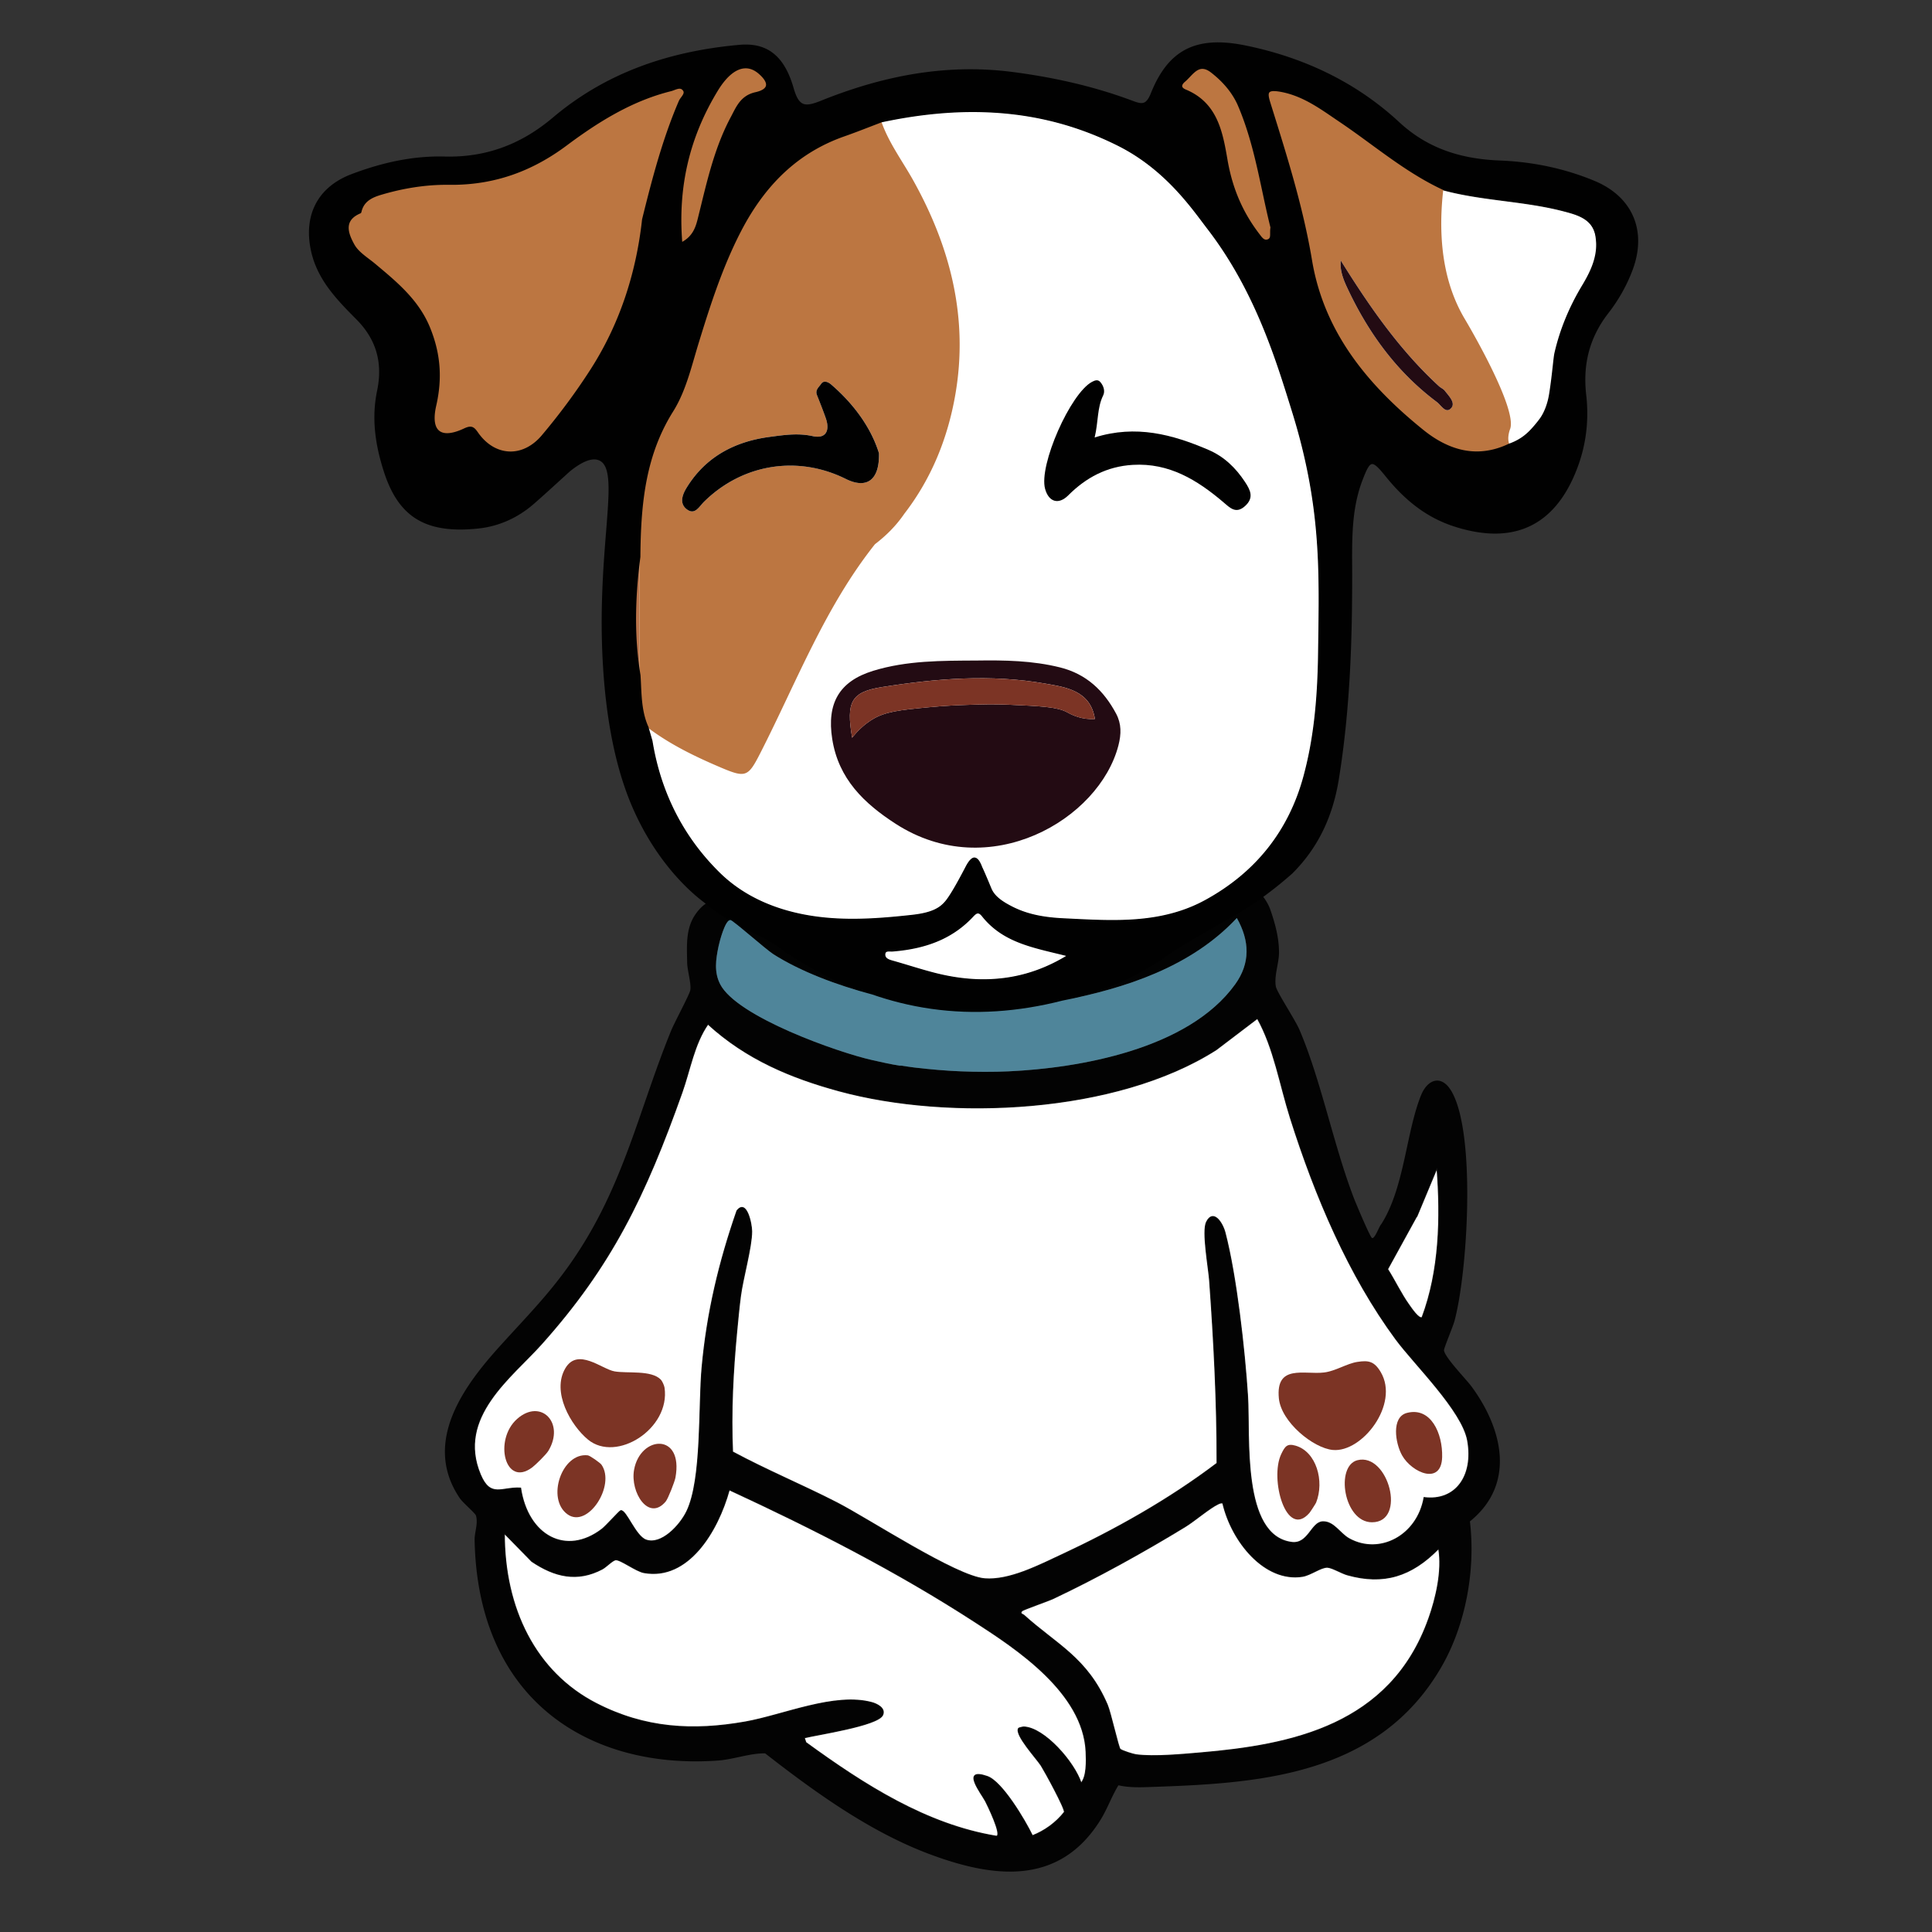 <?xml version="1.0" encoding="UTF-8"?>
<svg data-bbox="287.859 39.48 1238.396 1704.254" viewBox="0 0 1800 1800" xmlns="http://www.w3.org/2000/svg" data-type="ugc">
    <rect x="0" y="0" width="1800" height="1800" fill="#333333" stroke="none"/>
    <g>
        <path d="M1229.03 608.3c-.51 38.75-3.41 77.11-13.55 114.79-14.11 52.45-45.63 91.08-92.72 116.64-41.61 22.59-87.38 19-132.44 16.78-16.31-.8-32.6-3.31-47.75-11.06-7.96-4.07-16.42-9.16-19.8-17.31-4.68-11.25-5.77-13.73-7.97-18.67-.05-.11-.38-.64-.68-1.42-2.07-5.53-4.13-7.99-6.21-8.1-3.02-.16-6.33 5.97-7.37 7.96-3.58 6.85-13.16 25.22-18.97 32.21-5.16 6.21-12.53 11.09-31.62 13.2-39.42 4.36-78.96 6.89-118-4.41-23.71-6.86-44.87-18.21-62.27-35.38-34.43-33.97-54.99-75.38-62.75-123.12l-3.66-12.67c-7.05-15.47-6.42-32.13-7.49-48.53-3.31-19.86-4.47-39.73-4.1-59.59.06-3.14.15-6.28.29-9.41.59-13.8 1.88-27.61 3.68-41.41.16-19.5.9-38.8 3.54-57.69 2.58-18.5 6.99-36.6 14.48-54.11 3.48-8.15 7.63-16.17 12.57-24.04 3.27-5.21 6.03-10.71 8.45-16.38.35-.81.68-1.63 1.02-2.44.53-1.31 1.04-2.63 1.54-3.95 4.81-12.74 8.28-26.17 12.24-39.26.16-.52.31-1.04.47-1.56l.69-2.22c6.57-21.33 13.37-42.66 21.5-63.42 5.27-13.46 11.1-26.68 17.79-39.5q.99-1.905 2.01-3.78c21.08-38.75 51.04-69.09 94.29-84.27 11.7-4.11 23.22-8.74 34.82-13.14 75.91-16.3 149.73-13.66 220.78 21.87 45.1 22.55 69.96 59.8 83.84 77.82 43.53 56.51 62.95 118.92 77.55 165.83 3.48 11.18 7.86 25.36 12.42 44.91 16.09 68.95 14.19 121.65 13.36 184.84Z" fill="#ffffff" stroke="#1d1d1b" stroke-miterlimit="10"/>
        <path d="M1474.79 267.52c-12.01 19.98-20.62 40.74-25.6 62.61-1.06 4.65-2.13 20.74-4.95 38.17-.48 2.95-2.4 14.21-8.7 23.05-.69.96-2.32 3.15-4.46 5.68-1.22 1.44-2.66 3.14-4.34 4.91-1.63 1.71-3.48 3.5-5.59 5.18-2.96 2.37-7.78 5.64-14.75 8.1h-.01c-4.66 2.24-9.25 3.93-13.78 5.13-24.41 6.46-46.74-1.63-66.95-17.91-12.92-10.41-25.19-21.31-36.5-32.87-25.36-25.9-45.93-55.1-58.22-89.33a210 210 0 0 1-9.51-36.55c-3.96-23.76-9.47-47.01-15.77-70.04-6.98-25.52-14.93-50.75-22.83-76.04-1.15-3.68-1.93-6.62-1.78-8.75.15-2.06 1.17-3.35 3.58-3.82 1.83-.35 4.47-.23 8.14.4 21.77 3.77 38.59 16.67 55.76 28.23 31.86 21.44 61.02 46.92 96.25 63.25 36.68 9.87 75.1 9.93 111.76 19.48 13.86 3.61 29.24 7.69 31.16 26.42 2.26 16.76-4.96 31.51-12.88 44.68Z" fill="#ffffff" stroke="#1d1d1b" stroke-miterlimit="10"/>
        <path d="M1202.2 1041.39c23.17 73.15 54.38 146.7 98.33 206.3 17.17 23.28 61.82 66.5 66.84 94.31 5.97 33.05-11.11 57.01-40.56 53.27-6.29 35.74-41.51 54.05-69.89 38.35-8.67-4.8-14.34-16.31-24.72-15.77-10.46.55-13.24 21.21-28.79 19.18-47.32-6.16-38.72-99.04-41.11-136.36-2.74-42.69-10.44-111.86-21-152.27-2.41-9.23-10.99-22.32-17.19-9.81-4.26 8.6 2.03 42.64 2.88 54.47 4.07 56.5 7.04 113.71 6.93 170.22-44.69 33.92-95.43 62.36-145.15 85.48-21.12 9.82-48.42 24-71.41 22.16-26.76-2.14-107.51-55.34-137.85-70.92-32.08-16.47-65.21-30.13-97.02-47.29-1.67-37.21.35-75.01 3.86-112.02 1.04-10.91 2.09-22.19 3.49-33.04 2.16-16.74 10.51-45.76 10.45-60.47-.03-7.33-4.93-30.43-13.68-19.08-16.57 47.68-27.86 94.79-32.5 146.1-3.27 36.19.18 103.78-14.1 133.73-6.38 13.38-23.93 32.02-38.2 26.87-9.89-3.57-18.52-28.3-23.49-27.31-1.13.23-13.66 14.32-17.39 17.18-33.51 25.71-69.23 6.16-75.92-38.24-17.33-1.12-28.06 9.82-37.46-12.52-22.53-53.52 28.96-90.49 56.9-121.73 65.28-72.97 96.67-138.05 130.85-234.2 7.67-21.57 11.33-45.25 24.28-63.92 35.94 32.93 77.85 50.2 122.25 62.28 102.35 27.85 258.02 21.24 351.35-38.45l38.32-29.13c15.47 27.61 20.91 61.7 30.71 92.63Z" fill="#ffffff" stroke="#1d1d1b" stroke-miterlimit="10"/>
        <path d="M1007.25 1661.36c-6.44-19.76-34.4-51.57-53.27-52.34-1.07-.04-4.69.83-4.99 1.32-3.65 5.88 17.07 28.23 21.11 34.59 3.42 5.39 22.35 40 21.61 43.41-7.97 10.13-18.65 17.65-29.84 22-7.07-14.59-28.3-50.43-42.09-55.22-24.76-8.6-5.41 15.67-1.57 22.95 1.13 2.15 16.46 33.12 9.92 32.7-65.08-10.76-122.8-47.61-177.36-87.29l-1.48-4.45c11.64-2.98 68.43-11.28 73-21.17 2.99-6.48-5.7-10.42-9.96-11.58-34.85-9.49-82.54 11.8-118.03 18.07-48.74 8.61-93.58 6.1-139.02-17.34-56.27-29.02-85.54-88.28-85.42-158.49l25.6 26.14c21.35 14.4 42.34 19.37 65.56 7.15 3.69-1.94 9.6-8.29 12.56-8.62 4.49-.49 18.92 10.59 26.38 11.94 40.95 7.39 68.62-37.96 79.45-77.17 78.23 36.2 155.56 75.52 229.05 123.15 37.5 24.3 100.98 65.45 103.44 121.05.38 8.54.78 23.01-4.65 29.18Z" fill="#ffffff" stroke="#1d1d1b" stroke-miterlimit="10"/>
        <path d="M1330.98 1508.54c-35.56 99.55-128.85 117.43-212.44 124.59-17.4 1.49-43.06 3.92-59.87 1.79-2.93-.37-12.98-3.56-15.07-5.17-1.58-1.21-8.86-34.07-11.97-41.37-18.7-43.84-47.67-56.28-77.71-83.49-.98-.89-4.21-1.28-1.94-4.01 1.06-1.28 24.43-9.33 29.12-11.55 40.66-19.21 84.07-43.22 122.91-66.93 9-5.5 22.64-17.32 30.72-21.16 1.54-.73 2.84-1.32 4.54-.91 8.36 36.15 39.21 73.74 74.09 68.32 7.72-1.2 17.38-8.81 23.4-8.49 4.48.23 13.05 5.51 18.57 7.06 33.53 9.4 59.56 1.54 85.08-24.56 3.54 20.8-2.43 46.34-9.41 65.89Z" fill="#ffffff" stroke="#1d1d1b" stroke-miterlimit="10"/>
        <path d="m1320.71 1131.62 18.14-43.51c3.63 46.57 2.4 95.86-13.88 139.3-2.89 2.31-10.43-9.02-12.18-11.47-7.41-10.31-13.17-22.66-20.04-33.48l27.96-50.85Z" fill="#ffffff" stroke="#1d1d1b" stroke-miterlimit="10"/>
        <path d="M1485.05 169.4c-28.05-11.64-57.63-17.65-87.73-18.82-35.91-1.4-67.17-10.76-94.44-36.04-40.34-37.41-88.67-60.16-142.89-71.19-43.85-8.92-70.29 2.57-86.86 43.99-4.67 11.67-9.47 10.84-17.85 7.69-36.25-13.6-73.72-21.96-112.07-26.94-62-8.06-121.05 3.77-178.18 26.79-15.2 6.12-21.52 5.38-26.55-12.33-8.59-30.2-24.72-41.97-49.4-39.76-64.27 5.75-123.69 25.57-173.43 67.61-29.9 25.27-62.95 37.48-101.53 36.48-29.98-.77-58.57 5.81-86.41 16.38-30.79 11.69-43.8 36.96-37.22 69.21 5.59 27.44 23.98 46.01 42.35 64.53 18.95 19.1 24.9 41.01 19.49 67.1-5.32 25.65-1.71 50.6 6.41 75.53 13.79 42.36 39.67 56.89 87.2 51.77 18.88-2.03 36.2-9.93 50.76-22.65 11.34-9.9 22.37-20.15 33.68-30.38 15.21-12.22 23.44-12.35 28.12-10.35 22.09 9.47-2.35 80.59 4.24 191.65 4.28 72.12 18.75 112.2 27.53 132.35 24.09 55.29 58.24 81.92 66.24 87.91.58.49 1.18.98 1.78 1.47-5.3 3.52-8.43 7.76-9.95 9.88-9.68 13.45-8.39 29.62-8.13 45.5.12 7.48 4.1 20.05 2.87 25.93-.91 4.35-14.77 30.03-17.91 37.76-28.16 69.27-41.85 133.68-81.25 197.7-24.22 39.34-47.68 62.37-77.13 94.84-32.49 35.82-74.5 89.7-38.36 142.9 2.9 4.27 14.45 13.92 15.06 16.2 2.06 7.71-1.43 15.62-1.3 22.52 2.8 149.86 107.34 214.13 226.59 205.65 14.79-1.05 29.39-6.85 44.08-6.72 47.8 37.28 98.95 73.85 154.35 94.33 56.68 20.95 119.18 30.5 158.18-32.45 6.42-10.36 10.3-21.82 16.64-32.12 9 2.04 18.34 1.98 27.48 1.67 98.22-3.39 213.8-8.18 273.7-112.42 22.16-38.56 31.72-89.37 26.3-135.13 42.63-34.42 30.87-85.64 1.58-125.55-4.9-6.68-25.22-27.49-25.74-33.83-.16-1.93 8.28-21.94 9.68-27.05 12.34-45.05 20.51-176.56-3.19-215.1-9.1-14.8-21.87-10.49-27.96 4.68-13.94 34.75-15.41 85.92-36.93 119.86-1.98 1.89-6.13 14.25-8.69 12.92-1.91-1-14.95-32.13-16.86-37.09-19.12-49.77-30.46-109.46-50.73-156.91-3.92-9.17-20.86-34.8-21.92-40.07-1.92-9.58 2.81-21.8 2.88-31.4.11-14.35-3.79-28.11-8.45-41.44-2.02-4.95-4.5-8.75-6.81-11.6 8.5-6.17 17.57-13.37 27.09-21.81 23.9-23.86 37.43-53.16 42.91-86.93 10.26-63.14 12.48-126.7 12.47-190.5 0-29.45-1.37-59.25 9.33-87.67 7.88-20.92 10.03-21.51 23.64-4.63 17.12 21.22 37.12 37.89 63.7 46.4 54.97 17.6 93.31-.79 113.39-54.75 8.11-21.78 10.57-44.06 7.94-66.93-3.27-28.42 3.07-53.92 20.76-76.72 9.4-12.12 17.01-25.42 22.46-39.93 13.45-35.8.25-67.34-35.01-81.97Zm-384.5-90.17c.33-1.23 1.29-2.52 2.82-3.8 4.35-3.66 8.16-9.38 13.1-11.46 3.29-1.39 7.09-1.15 11.88 2.39.12.09.24.17.37.27 1.87 1.44 3.69 2.94 5.46 4.51.34.3.68.61 1.02.92 6.5 5.93 12.17 12.75 16.33 20.32.99 1.81 1.91 3.65 2.72 5.54 11.24 26.17 17.16 53.81 22.92 80.76 2.41 11.25 4.79 22.39 7.51 33.24-.75 4.1.25 7.85-.98 10.17-.08.15-.17.3-.28.44-.06.09-.15.16-.22.24-.08.1-.16.2-.25.28-.15.14-.33.26-.51.38-.03.02-.06.05-.09.07q-.675.42-1.68.66c-1.08.26-2.03.12-2.89-.26-2.07-.91-3.63-3.23-5.07-5.11-.89-1.16-1.76-2.33-2.62-3.5-11.98-16.44-20.1-34.33-24.91-54.08-.93-3.82-1.75-7.69-2.43-11.65-4.04-23.43-8.3-48.01-30.74-61.41-2.32-1.39-4.84-2.65-7.57-3.79-.99-.41-1.79-.87-2.41-1.35-.17-.13-.32-.27-.46-.4-.28-.27-.51-.56-.68-.85-.48-.79-.58-1.65-.34-2.54Zm-392.84-11.1c8.48 7.48 9.45 13.45 1.92 16.94-.09.04-.18.09-.28.13-.08.03-.16.07-.24.1-.22.09-.43.19-.66.27-.1.04-.21.08-.32.11l-.66.24c-.18.06-.37.12-.55.17-.17.05-.33.11-.5.16-.16.05-.34.09-.51.14-.21.06-.4.12-.62.17-.1.03-.21.05-.31.07-.29.07-.58.14-.89.21-8.02 1.79-12.58 6.06-16.07 11.29 0 0-.01.02-.02.02-2.39 3.59-4.26 7.63-6.4 11.63-11.29 21.18-17.96 43.86-23.78 66.8-2.37 9.35-4.6 18.74-6.94 28.09-1.17 4.69-2.66 9.07-5.27 12.94-2.43 3.6-5.82 6.76-10.87 9.29-4.38-52.3 6.63-99.22 33.02-142.69 12.76-21.01 27.26-27.29 39.94-16.1ZM550.97 344.75c-13.77 21.42-29.08 42.04-45.5 61.5-12.18 14.44-27.95 18.54-41.82 13.1-1.19-.47-2.36-.99-3.51-1.6-.02 0-.03-.01-.05-.02-.72-.38-1.43-.78-2.13-1.21-1.41-.86-2.78-1.83-4.12-2.9-2.68-2.15-5.21-4.71-7.54-7.7-.58-.75-1.15-1.52-1.71-2.32-3.47-4.97-5.27-6.62-11.85-3.51-4.71 2.23-8.91 3.61-12.55 4.19-9.63 1.52-15.33-2.69-16.15-12.39-.33-3.84.11-8.54 1.38-14.1 5.83-25.54 4.07-48.53-5.85-72.6a93.6 93.6 0 0 0-6.46-12.77c-.81-1.33-1.64-2.64-2.49-3.92-10.37-15.54-24.43-27.47-38.73-39.46-.94-.78-1.87-1.57-2.81-2.36-6.94-5.83-15.62-10.9-19.78-18.39-4.72-8.51-8.8-18.64-1.19-25.91.25-.23.5-.47.77-.69 1.72-1.45 3.93-2.78 6.75-3.93.13-.65.28-1.28.46-1.88 0-.02.01-.04.02-.06.21-.71.45-1.37.71-2.02 3.1-7.55 9.98-10.85 17.84-13.2 3.87-1.16 7.77-2.22 11.68-3.18.02 0 .05-.01.07-.02 5.71-1.4 11.47-2.58 17.25-3.53 1.61-.26 3.22-.51 4.84-.74 1.26-.18 2.51-.34 3.77-.49a200 200 0 0 1 22.06-1.47c1.34-.01 2.69 0 4.04 0 1.28.02 2.55.02 3.81.01h.26c39.12-.33 73.49-12.95 104.92-36.43 5.85-4.37 11.77-8.64 17.78-12.74 2.22-1.52 4.46-3.02 6.71-4.49 4.58-3 9.22-5.89 13.93-8.65 1.14-.67 2.29-1.33 3.44-1.99.87-.5 1.75-.99 2.63-1.48 1.09-.61 2.19-1.21 3.29-1.8 15.62-8.38 32.05-15.22 49.71-19.63 4.21-1.05 9.2-4.68 12.37-.01 1 1.48.79 2.91.08 4.33-.13.26-.27.51-.43.77-1.09 1.79-2.76 3.57-3.54 5.4-6.33 14.7-11.69 29.71-16.47 44.9-6.74 21.46-12.3 43.29-17.71 65.16-5.52 50.36-20.78 97.57-48.19 140.21ZM680.72 857.2c2.41.39 32.81 27.37 39.91 31.88 25.05 15.92 58.77 28.73 91.96 37.45 16.11 5.58 34.59 10.5 55.14 13.4 40.08 5.67 80.8 2.87 122.13-7.69 58.39-11.56 119.73-31.13 162.46-76.94 11.97 21.2 12.72 41.94-1.52 61.72-43.77 60.83-146.06 78.14-211.13 81.12-14.22.65-30.29.57-44.53 0-13.87-.55-29.17-1.89-42.99-3.53-4.11-.49-8.18-1.17-12.28-1.76-.5-.07-1.03.07-1.54 0-8.66-1.29-17.52-3.37-26.1-5.29-30.85-6.92-125.47-39.98-141.25-70.56-5.83-11.3-4.06-23.22-1.54-35.28.92-4.37 6.29-25.34 11.26-24.53Zm190.59 50.24c-13.64-3.46-27.01-7.94-40.57-11.72-3.61-1.01-6.96-2.59-6.91-6.35.07-5.03 4.92-3.64 7.79-3.87 28.64-2.29 54.57-10.74 74.69-32.47 3.48-3.76 5.96-4.26 9.4.07 20.24 25.47 50.63 29.4 80.2 37.11-39.54 24.52-81.1 28.25-124.6 17.22Zm135.94 753.92c-6.44-19.76-34.4-51.57-53.27-52.34-1.07-.04-4.69.83-4.99 1.32-3.65 5.88 17.07 28.23 21.11 34.59 3.42 5.39 22.35 40 21.61 43.41-7.97 10.13-18.65 17.65-29.84 22-7.07-14.59-28.3-50.43-42.09-55.22-24.76-8.6-5.41 15.67-1.57 22.95 1.13 2.15 16.46 33.12 9.92 32.7-65.08-10.76-122.8-47.61-177.36-87.29l-1.48-4.45c11.64-2.98 68.43-11.28 73-21.17 2.99-6.48-5.7-10.42-9.96-11.58-34.85-9.49-82.54 11.8-118.03 18.07-48.74 8.61-93.58 6.1-139.02-17.34-56.27-29.02-85.54-88.28-85.42-158.49l25.6 26.14c21.35 14.4 42.34 19.37 65.56 7.15 3.69-1.94 9.6-8.29 12.56-8.62 4.49-.49 18.92 10.59 26.38 11.94 40.95 7.39 68.62-37.96 79.45-77.17 78.23 36.2 155.56 75.52 229.05 123.15 37.5 24.3 100.98 65.45 103.44 121.05.38 8.54.78 23.01-4.65 29.18Zm323.73-152.82c-35.56 99.55-128.85 117.43-212.44 124.59-17.4 1.49-43.06 3.92-59.87 1.79-2.93-.37-12.98-3.56-15.07-5.17-1.58-1.21-8.86-34.07-11.97-41.37-18.7-43.84-47.67-56.28-77.71-83.49-.98-.89-4.21-1.28-1.94-4.01 1.06-1.28 24.43-9.33 29.12-11.55 40.66-19.21 84.07-43.22 122.91-66.93 9-5.5 22.64-17.32 30.72-21.16 1.54-.73 2.84-1.32 4.54-.91 8.36 36.15 39.21 73.74 74.09 68.32 7.72-1.2 17.38-8.81 23.4-8.49 4.48.23 13.05 5.51 18.57 7.06 33.53 9.4 59.56 1.54 85.08-24.56 3.54 20.8-2.43 46.34-9.41 65.89Zm-10.27-376.92 18.14-43.51c3.63 46.57 2.4 95.86-13.88 139.3-2.89 2.31-10.43-9.02-12.18-11.47-7.41-10.31-13.17-22.66-20.04-33.48l27.96-50.85Zm-118.51-90.23c23.17 73.15 54.38 146.7 98.33 206.3 17.17 23.28 61.82 66.5 66.84 94.31 5.97 33.05-11.11 57.01-40.56 53.27-6.29 35.74-41.51 54.05-69.89 38.35-8.67-4.8-14.34-16.31-24.72-15.77-10.46.55-13.24 21.21-28.79 19.18-47.32-6.16-38.72-99.04-41.11-136.36-2.74-42.69-10.44-111.86-21-152.27-2.41-9.23-10.99-22.32-17.19-9.81-4.26 8.6 2.03 42.64 2.88 54.47 4.07 56.5 7.04 113.71 6.93 170.22-44.69 33.92-95.43 62.36-145.15 85.48-21.12 9.82-48.42 24-71.41 22.16-26.76-2.14-107.51-55.34-137.85-70.92-32.08-16.47-65.21-30.13-97.02-47.29-1.67-37.21.35-75.01 3.86-112.02 1.04-10.91 2.09-22.19 3.49-33.04 2.16-16.74 10.51-45.76 10.45-60.47-.03-7.33-4.93-30.43-13.68-19.08-16.57 47.68-27.86 94.79-32.5 146.1-3.27 36.19.18 103.78-14.1 133.73-6.38 13.38-23.93 32.02-38.2 26.87-9.89-3.57-18.52-28.3-23.49-27.31-1.13.23-13.66 14.32-17.39 17.18-33.51 25.71-69.23 6.16-75.92-38.24-17.33-1.12-28.06 9.82-37.46-12.52-22.53-53.52 28.96-90.49 56.91-121.73 65.28-72.97 96.67-138.05 130.85-234.2 7.67-21.57 11.33-45.25 24.28-63.92 35.94 32.93 77.85 50.2 122.25 62.28 102.35 27.85 258.02 21.24 351.35-38.45l38.32-29.13c15.47 27.61 20.91 61.7 30.71 92.63Zm26.83-433.09c-.51 38.75-3.41 77.11-13.55 114.79-14.11 52.45-45.63 91.08-92.72 116.64-41.61 22.59-87.38 19-132.44 16.78-16.31-.8-32.6-3.31-47.75-11.06-7.96-4.07-16.42-9.16-19.8-17.31-4.68-11.25-5.77-13.73-7.97-18.67-.05-.11-.38-.64-.68-1.42-2.07-5.53-4.13-7.99-6.21-8.1-3.02-.16-6.33 5.97-7.37 7.96-3.58 6.85-13.16 25.22-18.97 32.21-5.16 6.21-12.53 11.09-31.62 13.2-39.42 4.36-78.96 6.89-118-4.41-23.71-6.86-44.87-18.21-62.27-35.38-34.43-33.97-54.99-75.38-62.75-123.12l-3.66-12.67c-7.05-15.47-6.42-32.13-7.49-48.53-3.31-19.86-4.47-39.73-4.1-59.59.06-3.14.15-6.28.29-9.41.59-13.8 1.88-27.61 3.68-41.41.16-19.5.9-38.8 3.54-57.69 2.58-18.5 6.99-36.6 14.48-54.11 3.48-8.15 7.63-16.17 12.57-24.04 3.27-5.21 6.03-10.71 8.45-16.38.35-.81.68-1.63 1.02-2.44.53-1.31 1.04-2.63 1.54-3.95 4.81-12.74 8.28-26.17 12.24-39.26.16-.52.31-1.04.47-1.56l.69-2.22c6.57-21.33 13.37-42.66 21.5-63.42 5.27-13.46 11.1-26.68 17.79-39.5q.99-1.905 2.01-3.78c21.08-38.75 51.04-69.09 94.29-84.27 11.7-4.11 23.22-8.74 34.82-13.14 75.91-16.3 149.73-13.66 220.78 21.87 45.1 22.55 69.96 59.8 83.84 77.82 43.53 56.51 62.95 118.92 77.55 165.83 3.48 11.18 7.86 25.36 12.42 44.91 16.09 68.95 14.19 121.65 13.36 184.84Zm245.76-341.77c-12.01 19.98-20.62 40.74-25.6 62.61-1.06 4.65-2.13 20.74-4.95 38.17-.48 2.95-2.4 14.21-8.7 23.05-.69.96-2.32 3.15-4.46 5.68-1.22 1.44-2.66 3.14-4.34 4.91-1.63 1.71-3.48 3.5-5.59 5.18-2.96 2.37-7.78 5.64-14.75 8.1h-.01c-4.66 2.24-9.25 3.93-13.78 5.13-24.41 6.46-46.74-1.63-66.95-17.91-12.92-10.41-25.19-21.31-36.5-32.87-25.36-25.9-45.93-55.1-58.22-89.33a210 210 0 0 1-9.51-36.55c-3.96-23.76-9.47-47.01-15.77-70.04-6.98-25.52-14.93-50.75-22.83-76.04-1.15-3.68-1.93-6.62-1.78-8.75.15-2.06 1.17-3.35 3.58-3.82 1.83-.35 4.47-.23 8.14.4 21.77 3.77 38.59 16.67 55.76 28.23 31.86 21.44 61.02 46.92 96.25 63.25 36.68 9.87 75.1 9.93 111.76 19.48 13.86 3.61 29.24 7.69 31.16 26.42 2.26 16.76-4.96 31.51-12.88 44.68Z" fill="#030303"/>
        <path d="M871.31 907.44c-13.64-3.46-27.01-7.94-40.57-11.72-3.61-1.01-6.96-2.59-6.91-6.35.07-5.03 4.92-3.64 7.79-3.87 28.64-2.29 54.57-10.74 74.69-32.47 3.48-3.76 5.96-4.26 9.4.07 20.24 25.47 50.63 29.4 80.2 37.11-39.54 24.52-81.1 28.25-124.6 17.22Z" fill="#ffffff" stroke="#1d1d1b" stroke-miterlimit="10"/>
        <path d="M616.87 139.38c4.77-15.19 10.13-30.2 16.47-44.9.79-1.83 2.45-3.6 3.54-5.4-1.09 1.79-2.76 3.57-3.54 5.4-6.33 14.7-11.69 29.71-16.46 44.9Z" fill="none"/>
        <path d="M432.74 400.1c-4.71 2.23-8.91 3.61-12.55 4.19 3.64-.57 7.84-1.96 12.55-4.19 6.59-3.11 8.38-1.47 11.85 3.51-3.47-4.97-5.27-6.62-11.85-3.51" fill="none"/>
        <path d="M446.31 405.92c2.33 2.98 4.86 5.55 7.54 7.7-2.68-2.15-5.21-4.71-7.54-7.7" fill="none"/>
        <path d="M691.96 210.45q-1.02 1.875-2.01 3.78c-6.69 12.82-12.52 26.04-17.79 39.5 5.27-13.46 11.1-26.68 17.79-39.5q.99-1.905 2.01-3.78" fill="none"/>
        <path d="M915.71 853.11c-3.44-4.33-5.92-3.83-9.4-.07-20.12 21.72-46.04 30.18-74.69 32.47-2.87.23-7.72-1.17-7.79 3.87-.05 3.77 3.29 5.35 6.91 6.35 13.56 3.78 26.94 8.26 40.57 11.72 43.5 11.02 85.06 7.29 124.6-17.22-29.56-7.71-59.96-11.64-80.2-37.11Z" fill="none"/>
        <path d="m650.65 317.13-.69 2.22c-.16.52-.31 1.04-.47 1.56.16-.52.31-1.04.47-1.57l.69-2.22Z" fill="none"/>
        <path d="M329.29 228.3c-4.72-8.51-8.8-18.64-1.19-25.91-7.61 7.27-3.54 17.4 1.19 25.91 4.16 7.49 12.84 12.56 19.78 18.39-6.94-5.83-15.62-10.9-19.78-18.39" fill="none"/>
        <path d="M405.41 377.8c-1.27 5.55-1.7 10.25-1.38 14.1-.33-3.84.11-8.54 1.38-14.1" fill="none"/>
        <path d="M399.57 305.2c9.92 24.07 11.68 47.06 5.85 72.6 5.83-25.54 4.07-48.53-5.85-72.6" fill="none"/>
        <path d="M1183.71 222.09c1.22-2.32.23-6.07.98-10.17-2.73-10.85-5.11-21.99-7.51-33.24 2.41 11.26 4.79 22.39 7.51 33.24-.75 4.1.25 7.85-.98 10.17" fill="none"/>
        <path d="M1172.71 218.81c-.89-1.16-1.76-2.33-2.62-3.5.85 1.17 1.72 2.34 2.62 3.5 1.45 1.87 3 4.2 5.07 5.11-2.07-.91-3.63-3.24-5.07-5.11" fill="none"/>
        <path d="M1112.01 88.16c22.44 13.4 26.7 37.98 30.74 61.41-4.04-23.43-8.3-48.01-30.74-61.41" fill="none"/>
        <path d="M1151.53 92.38c-4.16-7.57-9.82-14.39-16.33-20.32 6.5 5.93 12.17 12.75 16.33 20.32" fill="none"/>
        <path d="M634.69 366.57c-2.42 5.67-5.17 11.17-8.45 16.38 3.27-5.21 6.03-10.71 8.45-16.38" fill="none"/>
        <path d="M645.62 217.63c2.61-3.87 4.1-8.25 5.27-12.94 2.34-9.36 4.57-18.75 6.94-28.09-2.37 9.35-4.6 18.74-6.94 28.09-1.17 4.69-2.66 9.07-5.27 12.94" fill="none"/>
        <path d="M1103.37 75.43c4.35-3.66 8.16-9.38 13.1-11.46-4.94 2.08-8.75 7.8-13.1 11.46-1.53 1.28-2.49 2.57-2.82 3.8.33-1.23 1.29-2.52 2.82-3.8" fill="none"/>
        <path d="M634.75 226.92c-4.38-52.3 6.63-99.22 33.03-142.69 12.76-21.01 27.26-27.29 39.94-16.1 8.48 7.48 9.45 13.45 1.92 16.94 7.54-3.49 6.56-9.46-1.92-16.94-12.68-11.19-27.18-4.91-39.94 16.1-26.39 43.47-37.41 90.4-33.02 142.69Z" fill="none"/>
        <path d="M1181.02 87.88c-.15 2.13.63 5.07 1.78 8.75 7.91 25.29 15.85 50.52 22.83 76.04-6.98-25.52-14.93-50.75-22.83-76.04-1.15-3.68-1.93-6.62-1.78-8.75" fill="none"/>
        <path d="M1289.15 368.59c-25.36-25.91-45.93-55.1-58.22-89.33 12.3 34.23 32.86 63.42 58.22 89.33" fill="none"/>
        <path d="M1405.34 406.69c-.23 2.44-.01 4.94 1.03 7.54-4.66 2.24-9.25 3.93-13.77 5.13 4.52-1.2 9.11-2.89 13.78-5.13h.01-.02c-1.04-2.6-1.26-5.1-1.03-7.54" fill="none"/>
        <path d="M1203.24 378.55c-14.6-46.9-34.02-109.31-77.55-165.83-13.88-18.02-38.74-55.26-83.84-77.82-71.05-35.53-144.87-38.17-220.78-21.87 6.89 19.97 19.64 36.84 29.78 55.03 34.86 62.53 51.59 128.63 39.18 199.81-7.01 40.22-22.14 77.93-47.49 110.77-7.5 11.01-16.8 20.3-27.35 28.37-46.56 58.61-73.03 128.3-106.54 194.07-11.59 22.73-13.57 23.98-37.14 13.96-24.03-10.22-47.33-21.51-68.23-37.32-7.05-15.46-6.42-32.12-7.48-48.52-3.31-19.87-4.47-39.73-4.1-59.59-.38 19.87.79 39.73 4.1 59.59 1.07 16.4.44 33.05 7.49 48.53l3.66 12.67c7.76 47.74 28.32 89.16 62.75 123.12 17.4 17.17 38.56 28.51 62.27 35.38 39.04 11.3 78.58 8.77 118 4.41 19.09-2.11 26.46-6.99 31.62-13.2 5.81-7 15.39-25.36 18.97-32.21 1.04-1.98 4.34-8.12 7.37-7.96 2.08.11 4.14 2.57 6.21 8.1.29.78.63 1.31.68 1.42 2.2 4.95 3.29 7.42 7.97 18.67 3.39 8.15 11.84 13.24 19.8 17.31 15.15 7.75 31.43 10.26 47.75 11.06 45.06 2.22 90.83 5.81 132.44-16.78 47.09-25.56 78.61-64.2 92.72-116.64 10.14-37.69 13.05-76.04 13.55-114.79.83-63.18 2.73-115.89-13.36-184.84-4.56-19.55-8.95-33.73-12.42-44.91ZM1042 694.5c-17.82 69.02-120.36 129.26-207.47 73.06-29.44-18.99-53.36-41.88-59.18-79.1-5.16-33.06 6.34-53.72 38.19-63.49 31.41-9.64 63.87-9.38 96.24-9.57 26.17-.39 52.19 0 77.88 6.43 24.5 6.12 40.69 21.57 52.17 43.03 5.09 9.51 4.89 19.11 2.17 29.64m118.02-223.07c-8.59 7.8-14.16 1.62-20.34-3.63-24.32-20.64-50.4-36.71-84.28-34.71-24.1 1.42-43.51 11.76-60.18 28.44-8.93 8.93-18.14 6.28-21.55-6.11-6.02-21.91 23.59-89.08 43.83-99.73 2.8-1.47 5.46-2.27 7.62.23 3.09 3.57 4.64 8.46 2.65 12.51-5.71 11.62-4.37 24.42-7.92 39.14 38.55-12.09 72.5-2.78 105.89 11.48 14.69 6.27 25.47 16.74 34.13 29.86 5.02 7.6 8.66 14.77.14 22.51Z" fill="none"/>
        <path d="M1249.16 242.71c-.5 4.54.07 8.89 1.22 13.09-1.15-4.2-1.71-8.55-1.22-13.09" fill="none"/>
        <path d="M595.65 518.8c.16-19.5.9-38.8 3.54-57.69-2.64 18.89-3.38 38.19-3.54 57.69.02 15.04.04 30.07.05 45.11-.02-15.04-.04-30.07-.05-45.11" fill="none"/>
        <path d="M760.64 365.5c0 .76.14 1.58.49 2.46.48 1.23.97 2.45 1.46 3.68-.49-1.23-.97-2.45-1.46-3.68-.35-.88-.5-1.7-.49-2.46" fill="none"/>
        <path d="M744.48 404.78c-8.41-.26-16.65.82-24.9 1.93 8.25-1.11 16.5-2.18 24.9-1.93" fill="none"/>
        <path d="M766.33 381.23c1.06 2.79 2.1 5.59 3.08 8.41.6 1.73 1.02 3.39 1.27 4.94-.24-1.55-.67-3.21-1.27-4.94-.98-2.82-2.02-5.62-3.08-8.41" fill="none"/>
        <path d="M801.74 388.02c-7.56-10.72-16.87-20.8-27.54-29.96 10.67 9.16 19.98 19.24 27.54 29.96" fill="none"/>
        <path d="M766.13 356.45c-.36.28-.69.65-1 1.1-1.31 1.96-3.48 3.85-4.22 6.29.75-2.44 2.91-4.32 4.22-6.29.3-.46.64-.82 1-1.1" fill="none"/>
        <path d="M788 446.19c-44.87-22.29-96.26-14.04-132.07 21.32-4.69 4.63-8.65 12.96-16.34 6.75-1.19-.96-2.07-2-2.7-3.08.63 1.09 1.51 2.13 2.7 3.08 7.69 6.21 11.66-2.12 16.35-6.75 35.81-35.36 87.2-43.61 132.07-21.32 13.44 6.67 23.52 4.78 28.15-5.74-4.63 10.52-14.71 12.41-28.15 5.74Z" fill="none"/>
        <path d="M1406.87 399.94c7.61-19.46-41.99-102.47-41.99-102.47-13.73-22.97-27.22-60.44-20.13-121.51-35.23-16.33-64.39-41.81-96.25-63.26-17.17-11.56-33.99-24.46-55.76-28.23-3.67-.64-6.3-.76-8.14-.4-2.41.47-3.44 1.76-3.58 3.82-.15 2.13.63 5.07 1.78 8.75 7.9 25.29 15.85 50.52 22.83 76.04 6.3 23.02 11.81 46.28 15.77 70.04a209.4 209.4 0 0 0 9.51 36.55c12.3 34.23 32.86 63.42 58.22 89.33 11.32 11.56 23.59 22.46 36.5 32.87 20.21 16.28 42.54 24.37 66.95 17.91 4.52-1.2 9.11-2.89 13.77-5.13-1.04-2.61-1.26-5.1-1.03-7.54.35-3.76 1.48-6.64 1.53-6.76Zm-157.69-157.45-.09.1c-.44-.25-.88-.5-1.32-.74.47.22.94.43 1.41.65Zm102.96 137.56c-5.09 5.96-9.51-2.54-13.54-5.56-1.11-.83-2.2-1.66-3.29-2.51-.31-.24-.61-.48-.91-.72a246 246 0 0 1-7.85-6.41c-1.18-1.01-2.35-2.02-3.51-3.05-1.6-1.42-3.19-2.85-4.75-4.31a251 251 0 0 1-22.03-23.4c-.72-.87-1.44-1.74-2.15-2.62-15.71-19.46-28.63-41.1-39.41-64.36-1.69-3.65-3.26-7.43-4.33-11.34-1.15-4.2-1.71-8.55-1.22-13.09-.02-.04-.05-.08-.07-.12l.09-.1c0 .07-.01.14-.02.22 26.35 42.29 54.52 83.16 91.51 117.13 1.25 1.14 2.88 1.93 4.19 2.98.44.35.83.73 1.17 1.16 3.73 4.83 10.26 11.2 6.1 16.07Z" fill="#bc7641"/>
        <path d="M616.87 139.38c4.77-15.19 10.13-30.2 16.46-44.9.79-1.83 2.45-3.6 3.54-5.4.16-.26.3-.51.43-.77.7-1.42.92-2.85-.08-4.33-3.16-4.67-8.15-1.04-12.37.01-17.66 4.41-34.1 11.24-49.71 19.63-1.1.59-2.2 1.19-3.29 1.8-.88.49-1.76.98-2.63 1.48a329 329 0 0 0-17.37 10.64c-2.25 1.47-4.49 2.97-6.71 4.49-6.01 4.11-11.93 8.37-17.78 12.74-31.43 23.48-65.8 36.09-104.92 36.43h-.26c-1.27 0-2.54 0-3.81-.01-1.35-.02-2.69-.02-4.04 0q-2.91.03-5.82.15c-5.43.22-10.84.66-16.24 1.32-1.26.15-2.52.32-3.77.49-1.61.23-3.23.47-4.84.74-5.78.95-11.53 2.13-17.25 3.53-.02 0-.05.01-.07.02-3.91.96-7.81 2.03-11.68 3.18-7.86 2.35-14.75 5.66-17.84 13.2-.26.64-.51 1.31-.71 2.02 0 .02-.01.04-.02.06-.17.6-.33 1.23-.46 1.88-2.82 1.16-5.04 2.48-6.75 3.94-.27.23-.53.46-.77.69-7.61 7.27-3.54 17.4 1.19 25.91 4.16 7.49 12.84 12.56 19.78 18.39l2.81 2.36c14.3 12 28.36 23.93 38.73 39.46.86 1.28 1.69 2.59 2.49 3.92 2.42 4 4.59 8.23 6.46 12.77 9.92 24.07 11.68 47.06 5.85 72.6-1.27 5.55-1.7 10.25-1.38 14.1.82 9.7 6.53 13.91 16.15 12.39 3.64-.57 7.84-1.96 12.55-4.19 6.59-3.11 8.38-1.47 11.85 3.51.56.8 1.13 1.57 1.71 2.32 2.33 2.98 4.86 5.55 7.54 7.7 1.34 1.07 2.71 2.04 4.12 2.9.7.43 1.41.83 2.13 1.21.02 0 .03.01.05.02 1.15.6 2.33 1.13 3.51 1.6 13.87 5.44 29.65 1.35 41.82-13.1 16.41-19.47 31.73-40.08 45.5-61.5 27.4-42.64 42.67-89.85 48.19-140.21 5.41-21.87 10.97-43.7 17.71-65.16Z" fill="#bc7641"/>
        <path d="M1100.89 81.76a4.7 4.7 0 0 0 1.14 1.25c.62.49 1.41.94 2.41 1.35 2.73 1.13 5.25 2.4 7.57 3.79 22.45 13.4 26.7 37.98 30.74 61.41.68 3.96 1.5 7.84 2.43 11.65 4.8 19.75 12.93 37.64 24.91 54.08.85 1.17 1.72 2.34 2.62 3.5 1.45 1.87 3 4.2 5.07 5.11.86.38 1.82.51 2.89.26.68-.16 1.23-.38 1.68-.66.03-.02.06-.05.09-.07.19-.12.36-.24.51-.38.1-.09.17-.19.25-.28.07-.08.15-.16.22-.24.1-.14.19-.29.28-.44 1.22-2.32.23-6.07.98-10.17-2.73-10.85-5.11-21.99-7.51-33.24-5.76-26.95-11.69-54.59-22.92-80.76-.81-1.89-1.73-3.73-2.72-5.54-4.16-7.57-9.82-14.39-16.33-20.32-.34-.31-.68-.61-1.02-.92a97 97 0 0 0-5.46-4.51c-.12-.1-.24-.17-.37-.27-4.79-3.54-8.59-3.78-11.88-2.39-4.94 2.08-8.75 7.8-13.1 11.46-1.53 1.28-2.49 2.57-2.82 3.8-.24.89-.14 1.74.34 2.54Z" fill="#bc7641"/>
        <path d="M707.71 68.13c-12.68-11.19-27.18-4.91-39.94 16.1-26.39 43.47-37.41 90.4-33.03 142.69 5.05-2.53 8.45-5.69 10.87-9.29 2.61-3.87 4.1-8.25 5.27-12.94 2.34-9.35 4.57-18.75 6.94-28.09 5.81-22.95 12.48-45.62 23.78-66.8 2.13-4 4.01-8.04 6.4-11.63 0 0 .01-.02.02-.02 3.48-5.23 8.05-9.5 16.07-11.29.31-.07.6-.14.89-.21.1-.03.21-.05.31-.07.21-.05.41-.11.62-.17.17-.05.35-.09.51-.14.17-.05.33-.11.5-.16.18-.06.37-.11.55-.17q.345-.12.66-.24c.1-.04.21-.07.32-.11q.345-.135.66-.27c.08-.03.17-.07.24-.1.1-.04.18-.09.28-.13 7.54-3.49 6.56-9.46-1.92-16.94Z" fill="#bc7641"/>
        <path d="M595.79 629.21c-.03-21.77-.05-43.53-.08-65.3-.02-15.04-.04-30.07-.05-45.11-1.79 13.8-3.09 27.61-3.68 41.41-.13 3.14-.23 6.28-.29 9.41-.38 19.86.79 39.73 4.1 59.59" fill="#ba7349"/>
        <path d="M987.67 621.83c-25.7-6.42-51.71-6.81-77.88-6.43-32.38.18-64.84-.07-96.24 9.57-31.85 9.77-43.35 30.43-38.19 63.49 5.81 37.22 29.74 60.11 59.18 79.1 87.11 56.2 189.66-4.04 207.47-73.06 2.72-10.53 2.91-20.13-2.17-29.64-11.48-21.46-27.67-36.91-52.17-43.03m28.06 48.12c-11.14-.38-19.26-5.12-21.53-6.35-9.26-5.02-24.41-5.7-54.71-7.05-14.14-.63-24.74-.28-37.94.16-8.18.27-20.15.69-35.69 2.18-27.32 2.62-41.3 3.97-53.65 11.74-6.57 4.13-12.7 9.58-18.29 16.69-5.72-33.39-.91-42.6 27.62-47.15 50.59-8.07 101.76-12.19 152.52-3.24 18.9 3.33 41.96 6.39 46.05 32.93-.97.07-2.5.14-4.36.08Z" fill="#230b13"/>
        <path d="M1125.75 419.06c-33.39-14.26-67.34-23.57-105.89-11.48 3.54-14.72 2.21-27.51 7.92-39.14 1.99-4.05.45-8.94-2.65-12.51-2.16-2.5-4.82-1.7-7.62-.23-20.25 10.64-49.86 77.82-43.83 99.73 3.41 12.39 12.62 15.04 21.55 6.11 16.67-16.68 36.08-27.02 60.18-28.44 33.87-2 59.95 14.07 84.28 34.71 6.19 5.25 11.75 11.43 20.34 3.63 8.53-7.74 4.89-14.91-.14-22.51-8.66-13.11-19.44-23.58-34.13-29.86Z" fill="#010101"/>
        <path d="M595.71 563.91c.03 21.77.05 43.54.08 65.3 1.07 16.4.44 33.06 7.48 48.52 20.9 15.81 44.2 27.1 68.23 37.32 23.57 10.02 25.56 8.77 37.14-13.96 33.52-65.77 59.98-135.46 106.54-194.07 10.55-8.07 19.85-17.36 27.35-28.37 25.36-32.83 40.49-70.55 47.49-110.77 12.4-71.18-4.32-137.28-39.18-199.81-10.14-18.19-22.89-35.06-29.78-55.03-11.6 4.39-23.12 9.03-34.82 13.14-43.25 15.18-73.21 45.52-94.29 84.27q-1.02 1.875-2.01 3.78c-6.69 12.82-12.52 26.04-17.79 39.5-8.13 20.76-14.93 42.09-21.5 63.42l-.69 2.22c-.16.52-.32 1.04-.47 1.57-3.97 13.08-7.44 26.52-12.24 39.26-.5 1.32-1.01 2.64-1.54 3.95-.33.82-.67 1.63-1.02 2.44-2.42 5.67-5.17 11.17-8.45 16.38-4.94 7.87-9.09 15.89-12.57 24.04-7.49 17.51-11.9 35.62-14.48 54.11-2.64 18.89-3.38 38.19-3.54 57.69.02 15.04.04 30.07.05 45.11Zm44.13-109.7c6.07-9.83 13.23-17.96 21.33-24.58a93.5 93.5 0 0 1 14.92-9.94c12.18-6.57 25.89-10.63 40.75-12.61.91-.12 1.82-.24 2.74-.37 8.25-1.11 16.5-2.18 24.9-1.93 4.18.13 8.41.58 12.69 1.53 10.64 2.35 14.85-3.11 13.5-11.73-.24-1.55-.67-3.21-1.27-4.94-.98-2.82-2.02-5.62-3.08-8.41-1.22-3.2-2.47-6.4-3.73-9.59-.49-1.23-.97-2.45-1.46-3.68-.35-.88-.5-1.7-.49-2.46 0-.59.11-1.14.27-1.67.75-2.44 2.91-4.32 4.22-6.29.3-.46.64-.82 1-1.1 2.15-1.71 5.14-.52 7.17.9.33.23.64.47.91.7 10.67 9.16 19.98 19.24 27.54 29.96 7.66 10.85 13.52 22.36 17.19 34.22.19 7.66-.8 13.72-2.78 18.22-4.63 10.52-14.71 12.41-28.15 5.74-44.87-22.29-96.26-14.04-132.07 21.32-4.69 4.63-8.65 12.96-16.35 6.75-1.19-.96-2.07-2-2.7-3.08-3.08-5.28-.21-11.82 2.96-16.96Z" fill="#bc7641"/>
        <path d="M639.58 474.26c7.69 6.21 11.66-2.12 16.34-6.75 35.81-35.36 87.2-43.61 132.07-21.32 13.44 6.67 23.52 4.78 28.15-5.74 1.98-4.5 2.96-10.56 2.78-18.22-3.67-11.86-9.53-23.37-17.19-34.22-7.56-10.72-16.87-20.8-27.54-29.96-.27-.23-.58-.47-.91-.7-2.02-1.42-5.01-2.61-7.17-.9-.36.28-.69.65-1 1.1-1.31 1.96-3.48 3.85-4.22 6.29-.16.53-.26 1.08-.27 1.67 0 .76.14 1.58.49 2.46.48 1.23.97 2.45 1.46 3.68 1.26 3.19 2.51 6.38 3.73 9.59 1.06 2.79 2.11 5.59 3.08 8.41.6 1.73 1.02 3.39 1.27 4.94 1.35 8.62-2.85 14.08-13.5 11.73-4.29-.95-8.51-1.4-12.69-1.53-8.41-.26-16.65.82-24.9 1.93-.91.12-1.82.25-2.74.37-14.87 1.98-28.57 6.05-40.75 12.61a95.4 95.4 0 0 0-14.92 9.94c-8.1 6.61-15.26 14.74-21.33 24.58-3.17 5.14-6.04 11.68-2.96 16.96.63 1.09 1.51 2.13 2.7 3.08Z" fill="#010101"/>
        <path d="M1344.87 362.82c-1.31-1.05-2.94-1.84-4.19-2.98-37-33.97-65.16-74.84-91.51-117.13-.5 4.54.07 8.89 1.22 13.09 1.07 3.91 2.64 7.68 4.33 11.34 10.78 23.26 23.7 44.9 39.41 64.36.71.88 1.43 1.75 2.15 2.62a251 251 0 0 0 22.03 23.4c1.56 1.45 3.15 2.89 4.75 4.31 1.16 1.02 2.33 2.04 3.51 3.05 2.56 2.18 5.18 4.32 7.85 6.41.3.24.61.48.91.72 1.09.84 2.18 1.68 3.29 2.51 4.03 3.01 8.45 11.52 13.54 5.56 4.15-4.87-2.37-11.24-6.1-16.07-.33-.43-.73-.81-1.17-1.16Z" fill="#230b13"/>
        <path d="M1249.16 242.71c0-.07.01-.14.02-.22l-.09.1s.05.08.07.12" fill="#230b13"/>
        <path d="M1249.18 242.49c-.47-.22-.94-.43-1.41-.65.44.25.88.5 1.32.74l.09-.1Z" fill="#230b13"/>
        <path d="M974.05 636.94c-50.76-8.94-101.92-4.82-152.52 3.24-28.53 4.55-33.33 13.75-27.62 47.15 5.6-7.11 11.73-12.56 18.29-16.69 12.35-7.77 26.34-9.12 53.65-11.74 15.54-1.49 27.52-1.91 35.69-2.18 13.2-.44 23.8-.79 37.94-.16 30.29 1.35 45.44 2.02 54.71 7.05 2.27 1.23 10.39 5.97 21.53 6.35 1.86.06 3.39 0 4.36-.08-4.09-26.55-27.14-29.6-46.05-32.93Z" fill="#7c3425"/>
        <path d="M908.78 943.8c-13.8 0-27.66-.97-41.18-2.88-57.3-8.1-99.06-31.95-116.89-42.14-6.48-3.7-12.91-7.65-19.11-11.74-5.98-4.66-12.35-8.85-18.99-12.5-4.25-2.33-6.6-3.42-9.87-4.93-2.51-1.16-5.36-2.47-9.86-4.72-7.37-3.67-14.58-7.87-21.41-12.48a192 192 0 0 1-15.61-11.74c-12.5-9.37-44.08-36.8-66.51-88.28-15.16-34.79-24.45-79.44-27.61-132.69-2.98-50.17.43-92.88 2.91-124.07 3.07-38.54 4.92-61.8-6.54-66.72-1.39-.59-2.86-.88-4.51-.88-5.83 0-13.43 3.73-22.59 11.09-3.45 3.12-6.92 6.29-10.38 9.44-7.58 6.91-15.43 14.06-23.27 20.91-14.84 12.96-32.58 20.88-51.31 22.89-6.09.66-11.87.99-17.17.99-37.63 0-58.89-15.98-71.08-53.45-9.25-28.42-11.3-52.58-6.43-76.05 5.4-26.05-.89-47.7-19.22-66.19-18.17-18.32-36.96-37.26-42.62-65.03-6.73-33.01 7.07-58.65 37.85-70.34 29.25-11.11 56.07-16.51 81.99-16.51 1.59 0 3.19.02 4.79.06q2.175.06 4.32.06c36.06 0 67.64-11.88 96.54-36.3 46.54-39.34 103.46-61.53 173.99-67.84 1.95-.17 3.88-.26 5.71-.26 22.62 0 36.84 12.95 44.74 40.75 3.56 12.51 7.55 15.07 12.46 15.07 3.03 0 6.84-1.02 12.76-3.4 49.09-19.77 94.7-29.39 139.43-29.39 13.11 0 26.31.85 39.25 2.53 41.52 5.4 78.25 14.23 112.29 27 3.23 1.21 5.65 1.96 7.72 1.96 2.71 0 5.66-1.1 8.85-9.09 13.12-32.82 32.42-47.45 62.57-47.45 7.67 0 15.98.93 25.42 2.85 56.39 11.48 104.62 35.51 143.37 71.44 24.67 22.88 54.48 34.25 93.79 35.78 31.13 1.21 60.76 7.57 88.07 18.9 35.66 14.8 49.29 46.69 35.56 83.24-5.34 14.21-12.95 27.74-22.61 40.19-17.17 22.13-23.89 46.99-20.56 76 2.68 23.27-.01 45.95-8 67.4-15.28 41.05-41.17 61.86-76.97 61.86-11.51 0-24.18-2.19-37.67-6.51-24.35-7.8-44.74-22.64-64.18-46.73-5.9-7.32-9.84-11.55-12.52-11.55-2.89 0-5.44 5.36-9.42 15.91-9.55 25.37-9.42 52.31-9.3 78.37.01 2.99.03 5.97.03 8.95 0 56.23-1.47 122.85-12.48 190.66-5.79 35.62-19.92 64.24-43.2 87.48-18.26 16.18-37.24 29.89-56.45 40.8-.65.37-.93.53-1.37.77-.5.28-1.19.66-2.85 1.6-29.42 16.58-46.78 26.89-54.63 32.46-18.59 13.2-37.16 23.2-56.77 30.57-42.13 15.83-83.61 23.86-123.3 23.86Zm-80.23-57.31c-2.79 0-3.7.7-3.72 2.9-.03 2.55 1.81 4.16 6.17 5.38 5.52 1.54 11.1 3.22 16.49 4.85 7.86 2.37 15.98 4.82 24.06 6.87 15.35 3.89 30.34 5.86 44.55 5.86 27.66 0 52.96-7.11 77.26-21.74-3.46-.88-6.95-1.72-10.35-2.54-25.98-6.28-50.53-12.21-68.09-34.32-1.44-1.81-2.68-2.69-3.79-2.69s-2.41.85-4.1 2.68c-18.26 19.72-42.21 30.14-75.34 32.78-.29.02-.59.03-.91.03-.35 0-.72-.01-1.1-.02-.37-.01-.76-.02-1.14-.02Zm79.41-87.54c2.66.14 4.91 2.92 7.09 8.75.2.53.42.93.54 1.15.06.11.1.18.12.22 2.2 4.96 3.31 7.45 7.98 18.69 3.21 7.71 11.19 12.63 19.33 16.8 12.89 6.6 27.49 9.97 47.34 10.95l6.63.33c12.82.65 26.08 1.32 39.04 1.32 24.45 0 56.34-2.08 86.24-18.32 47.41-25.74 78.44-64.77 92.23-116.02 8.74-32.47 12.91-67.79 13.52-114.55.05-3.98.11-7.92.17-11.83.83-58.1 1.55-108.28-13.5-172.76-4.65-19.91-9.13-34.32-12.41-44.84-14.34-46.06-33.97-109.15-77.38-165.52-1.38-1.8-2.88-3.79-4.49-5.93-14.44-19.22-38.61-51.4-79-71.6-42.22-21.11-86.46-31.38-135.24-31.38-26.67 0-55.2 3.22-84.81 9.57-3.63 1.38-7.26 2.78-10.89 4.18-7.8 3.01-15.87 6.13-23.9 8.94-40.04 14.05-70.71 41.47-93.75 83.8-.68 1.25-1.35 2.5-2 3.76-6.23 11.94-12.04 24.82-17.75 39.4-8.48 21.66-15.53 44.05-21.47 63.35l-.69 2.22-.47 1.56c-1.11 3.67-2.21 7.44-3.27 11.08-2.72 9.36-5.53 19.05-9 28.24a172 172 0 0 1-2.57 6.43c-2.62 6.17-5.41 11.57-8.52 16.52-4.75 7.57-8.96 15.61-12.5 23.9-6.88 16.09-11.59 33.71-14.41 53.86-2.88 20.58-3.4 41.57-3.53 57.56v.12c-1.92 14.67-3.12 28.18-3.68 41.32-.13 3.02-.23 6.18-.29 9.39-.4 21.08.94 40.51 4.08 59.41.21 3.08.35 6.11.48 9.04.61 13.15 1.24 26.74 6.93 39.24l.05.14 3.66 12.67.03.12c7.83 48.17 28.85 89.41 62.46 122.57 16.4 16.18 37.21 28 61.85 35.13 18.74 5.42 39.08 8.06 62.21 8.06 19.47 0 38.93-1.86 55.41-3.68 18.54-2.05 25.79-6.62 30.96-12.85 5.74-6.92 15.26-25.17 18.85-32.04 2.94-5.64 5.68-8.5 8.14-8.5h.17ZM438.12 397.52c3.21 0 5.05 2.29 7.3 5.52.55.78 1.11 1.55 1.68 2.27 2.25 2.88 4.73 5.41 7.38 7.53a40 40 0 0 0 4.02 2.83c.68.42 1.38.81 2.08 1.18 1.12.58 2.26 1.1 3.46 1.57 3.79 1.49 7.73 2.24 11.7 2.24 10.51 0 20.81-5.35 29-15.05 16.63-19.72 31.91-40.38 45.42-61.4 26.17-40.73 42.33-87.76 48.04-139.78l.02-.13c4.93-19.94 10.77-43.07 17.73-65.22 5.23-16.64 10.62-31.35 16.5-45 .52-1.21 1.37-2.37 2.19-3.48.52-.7 1.01-1.37 1.41-2.04.14-.23.27-.46.39-.7.66-1.34.66-2.33-.02-3.32-.88-1.3-1.91-1.89-3.33-1.89s-3.19.64-4.85 1.27c-1.03.39-2.09.79-3.12 1.04-16.45 4.11-32.64 10.5-49.48 19.54-1.1.59-2.19 1.19-3.28 1.79-.88.49-1.75.98-2.62 1.47-1.15.65-2.29 1.31-3.43 1.98-4.51 2.65-9.19 5.55-13.89 8.62-2.2 1.44-4.45 2.95-6.69 4.48-5.67 3.87-11.47 8.03-17.75 12.72-32.55 24.32-67.06 36.3-105.51 36.63h-4.09c-.8-.01-1.61-.02-2.41-.02h-1.6c-1.85.02-3.75.06-5.79.14-5.31.21-10.74.65-16.15 1.31-1.25.15-2.5.32-3.75.49-1.61.23-3.21.47-4.81.73-5.72.94-11.5 2.12-17.17 3.51-3.93.97-7.84 2.03-11.71 3.19-7.12 2.13-14.13 5.13-17.21 12.63-.28.68-.5 1.31-.68 1.92l-.03.1c-.16.54-.3 1.15-.43 1.76l-.6.73c-2.61 1.07-4.79 2.34-6.49 3.77-.25.21-.5.43-.73.65-7.11 6.79-3.3 16.3 1.37 24.7 2.96 5.34 8.48 9.54 13.81 13.59 1.92 1.46 3.9 2.97 5.74 4.51l2.81 2.36c13.24 11.1 28.25 23.69 38.92 39.67.87 1.31 1.72 2.64 2.52 3.96 2.53 4.18 4.73 8.53 6.53 12.91 9.92 24.08 11.8 47.34 5.9 73.2-1.22 5.35-1.68 9.99-1.36 13.79.66 7.81 4.54 11.77 11.53 11.77 1.08 0 2.25-.1 3.47-.29 3.58-.56 7.71-1.94 12.28-4.1 2.42-1.14 4.26-1.68 5.8-1.68Zm748.84-312.66c-.82 0-1.55.06-2.16.18-1.85.36-2.65 1.2-2.77 2.9-.13 1.91.57 4.62 1.74 8.38l1.25 3.99c7.36 23.54 14.98 47.89 21.59 72.08 7.07 25.84 12.23 48.78 15.79 70.14a209 209 0 0 0 9.47 36.38c11.35 31.6 30.32 60.7 58 88.97 10.76 10.99 22.67 21.71 36.41 32.79 16.4 13.22 33.07 19.92 49.53 19.92 5.47 0 11.04-.74 16.54-2.19 4.5-1.19 9.08-2.9 13.6-5.06l.15-.06c5.36-1.89 10.22-4.56 14.43-7.93 1.83-1.47 3.63-3.13 5.49-5.09 1.68-1.77 3.14-3.49 4.3-4.87 2.46-2.9 4.1-5.18 4.41-5.61 4.06-5.7 7.09-13.73 8.53-22.63 1.58-9.77 2.63-19.31 3.4-26.27.63-5.72 1.09-9.86 1.56-11.95 4.91-21.52 13.56-42.68 25.72-62.9 7.92-13.18 14.96-27.63 12.75-44.04-1.86-18.14-17.04-22.1-30.42-25.58-17.98-4.68-36.72-7.12-54.84-9.48-18.79-2.44-38.22-4.97-56.92-10l-.16-.06c-24.51-11.36-46.42-27.37-67.6-42.86-9.35-6.84-19.02-13.91-28.78-20.47-1.94-1.3-3.87-2.62-5.8-3.94-14.98-10.24-30.47-20.82-49.57-24.13-2.27-.39-4.11-.58-5.62-.58Zm-492.22-21.2c-8.71 0-17.74 7.29-26.11 21.09-26.23 43.2-37.03 89.2-33.01 140.58 3.88-2.16 6.89-4.87 9.17-8.25 2.2-3.26 3.73-7.03 5.13-12.62 1.03-4.11 2.03-8.22 3.04-12.33 1.26-5.17 2.57-10.52 3.9-15.76 5.59-22.04 12.34-45.42 23.86-67.03.58-1.08 1.13-2.16 1.69-3.24 1.54-2.99 2.99-5.81 4.76-8.47 4.34-6.51 9.48-10.12 16.7-11.74.3-.07.58-.14.87-.21l.3-.07 1.09-.3s.91-.28 1.01-.32c.19-.06.36-.13.54-.19l.41-.15c.21-.08.4-.16.6-.25l.25-.11.27-.13c2.7-1.25 4.2-2.81 4.47-4.66.4-2.77-1.89-6.44-6.63-10.62-3.92-3.46-8.07-5.22-12.31-5.22m425.5.52c-1.15 0-2.25.23-3.38.71-3 1.27-5.69 4.1-8.29 6.84-1.46 1.54-2.98 3.14-4.56 4.47-1.37 1.15-2.23 2.29-2.5 3.29-.17.65-.1 1.22.23 1.76.13.22.31.44.53.65.12.11.24.22.38.33.55.44 1.28.85 2.17 1.21 2.72 1.13 5.31 2.42 7.7 3.85 22.86 13.65 27.11 38.28 31.21 62.1.65 3.76 1.46 7.65 2.42 11.59 4.85 19.97 12.95 37.54 24.74 53.73.85 1.17 1.71 2.33 2.6 3.48l.57.74c1.25 1.66 2.55 3.37 4.12 4.06.47.21.93.31 1.41.31.28 0 .56-.04.85-.1.55-.13 1.02-.31 1.39-.54 0 0 .03-.02.06-.05.15-.1.28-.19.39-.29.04-.03.06-.07.09-.1l.08-.1.11-.12c.13-.16.2-.27.26-.38.57-1.07.56-2.69.55-4.57 0-1.54-.02-3.27.29-5.09-2.7-10.77-5.11-22.04-7.44-32.94l-.03-.13c-5.72-26.77-11.64-54.44-22.87-80.57-.76-1.77-1.64-3.56-2.68-5.45-3.92-7.13-9.34-13.88-16.12-20.06-.33-.3-.67-.61-1.01-.91a101 101 0 0 0-5.41-4.47l-.35-.26c-2.71-2.01-5.17-2.98-7.51-2.98Z" fill="#010101"/>
        <path d="M1134.18 71.14a97 97 0 0 0-5.46-4.51c-.12-.1-.24-.17-.37-.27.12.09.24.17.37.27 1.87 1.44 3.69 2.94 5.46 4.51" fill="#010101"/>
        <path d="M1101.58 82.61c-.28-.27-.51-.56-.68-.85.18.29.4.57.68.85" fill="#010101"/>
        <path d="M1100.89 81.76c-.48-.79-.58-1.65-.34-2.54-.24.89-.14 1.74.34 2.54" fill="#010101"/>
        <path d="M591.69 569.62c.06-3.14.15-6.28.29-9.41-.13 3.14-.23 6.28-.29 9.41" fill="#010101"/>
        <path d="M1264.8 1268.83c10.25-1.58 15.63-.58 21.61 9.53 17.66 29.87-17.28 75.05-44.6 72.54-18.28-1.68-48.21-26.07-50.33-48.14-3.08-32.09 23.75-21.85 42.03-24.04 10.92-1.31 21.09-8.33 31.29-9.9Z" fill="#7c3425"/>
        <path d="M615.69 1285.38c1.31 1.35 3.15 5.44 3.45 7.47 5.56 38.31-44.86 70.16-71.29 48.41-15.96-13.14-34.23-44.48-21.09-66.55 11.59-19.46 33.85.82 45.73 2.96s34.28-1.5 43.2 7.71" fill="#7c3425"/>
        <path d="M1226.17 1399.99c-.35.87-5.34 8.59-6.21 9.59-21.68 24.84-37.26-31.88-26.26-54.86 3.48-7.27 5.54-10.02 13.14-7.89 19.62 5.51 27.32 33.15 19.33 53.17Z" fill="#7c3425"/>
        <path d="M495.9 1367.11c-25.44 19.23-36.18-25.7-14.04-45.2 21.99-19.38 44.74 3.73 29.03 29.83-2.01 3.34-11.97 13.09-14.99 15.38Z" fill="#7c3425"/>
        <path d="M560.44 1364.69c13.27 19.26-12.79 59.76-31.72 46.16-19.98-14.36-5.34-57.81 18.93-54.94 2.05.24 11.6 7.04 12.79 8.78" fill="#7c3425"/>
        <path d="M1264.75 1360.42c28.72-7.17 46.22 57.9 13.47 57.85-26.39-.04-34.33-52.64-13.47-57.85" fill="#7c3425"/>
        <path d="M1310.79 1316.38c22.35-5.84 33.38 19.19 32.83 41.07-.67 26.79-28.23 14.57-37.29-1.42-6.41-11.31-10.25-35.8 4.46-39.65" fill="#7c3425"/>
        <path d="M620.25 1398.88c-15.81 19.03-33.29-8.43-29.5-29.5 5.79-32.23 46.28-34.84 38.55 7.27-.71 3.87-6.84 19.57-9.05 22.23" fill="#7c3425"/>
        <path d="M680.72 857.2c2.41.39 32.81 27.37 39.91 31.88 25.05 15.92 58.77 28.73 91.96 37.45 16.11 5.58 34.59 10.5 55.14 13.4 40.08 5.67 80.8 2.87 122.13-7.69 58.39-11.56 119.73-31.13 162.46-76.94 11.97 21.2 12.72 41.94-1.52 61.72-43.77 60.83-146.06 78.14-211.13 81.12-14.22.65-30.29.57-44.53 0-13.87-.55-29.17-1.89-42.99-3.53-4.11-.49-8.18-1.17-12.28-1.76-.5-.07-1.03.07-1.54 0-8.66-1.29-17.52-3.37-26.1-5.29-30.85-6.92-125.47-39.98-141.25-70.56-5.83-11.3-4.06-23.22-1.54-35.28.92-4.37 6.29-25.34 11.26-24.53Z" fill="#4f859a"/>
    </g>
</svg>
